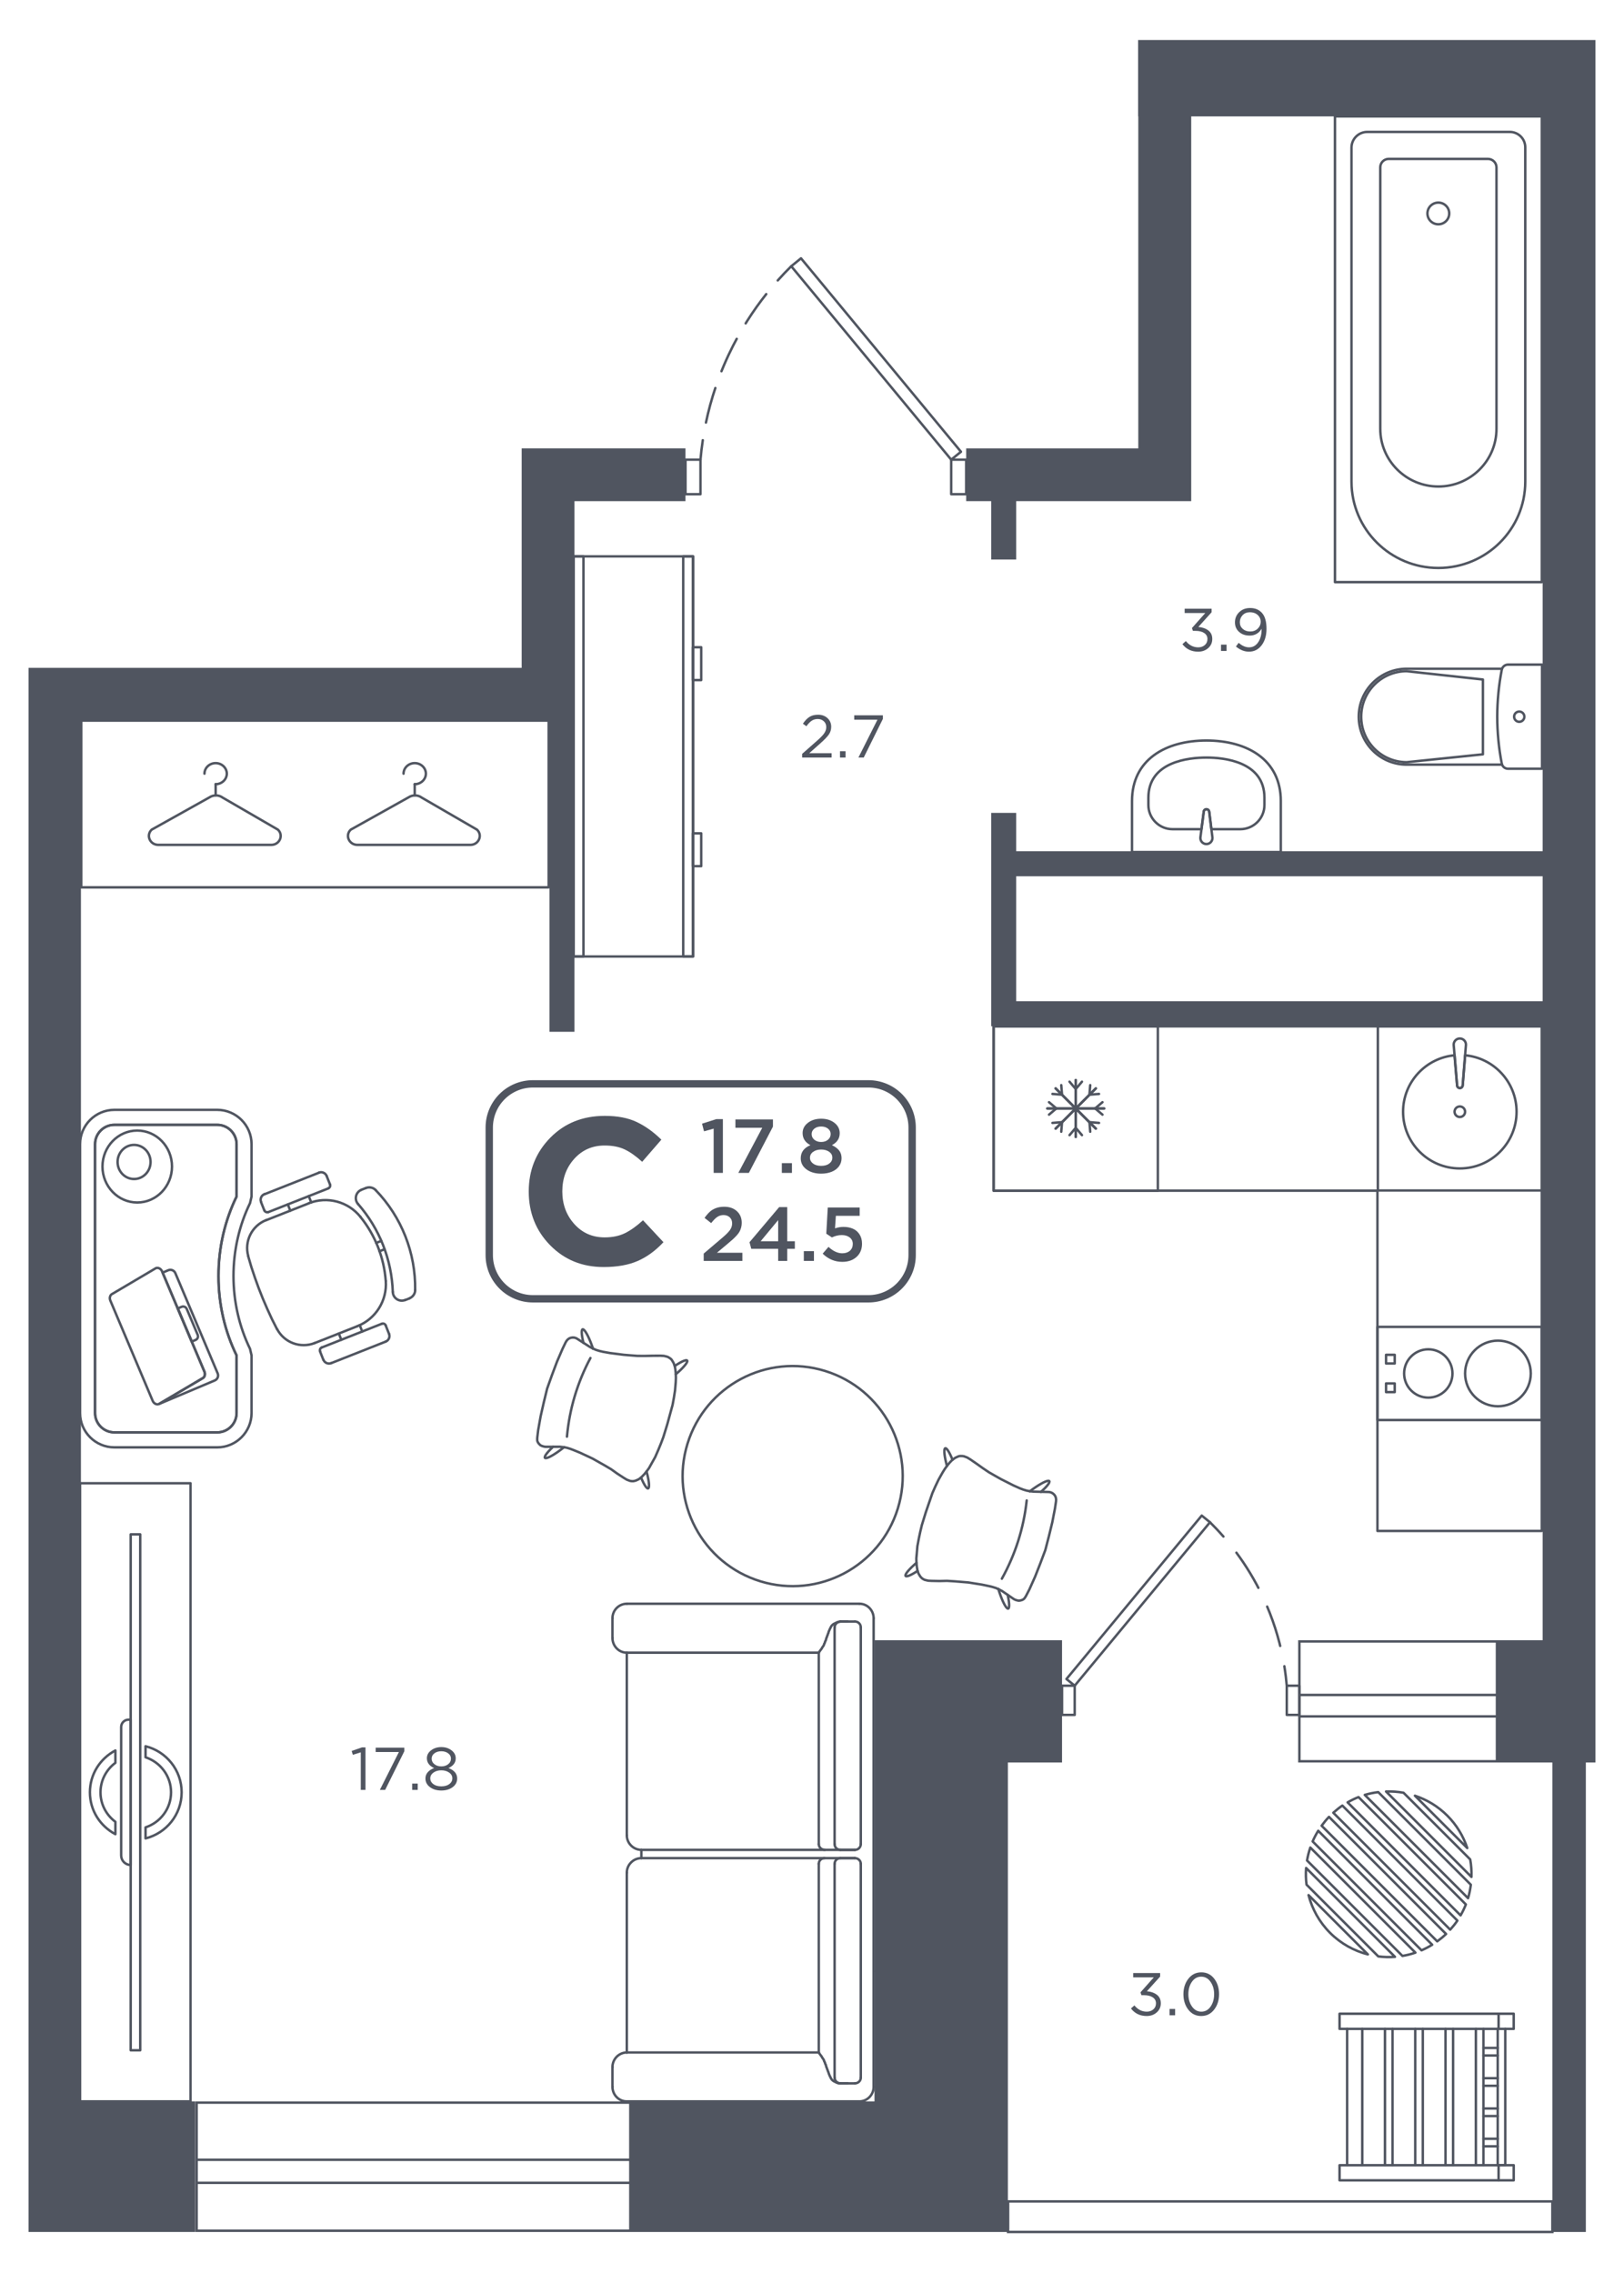 <?xml version="1.0" encoding="UTF-8"?> <!-- Generator: Adobe Illustrator 21.1.0, SVG Export Plug-In . SVG Version: 6.00 Build 0) --> <svg xmlns="http://www.w3.org/2000/svg" xmlns:xlink="http://www.w3.org/1999/xlink" id="Слой_1" x="0px" y="0px" viewBox="0 0 666.772 933.293" style="enable-background:new 0 0 666.772 933.293;" xml:space="preserve"> <g id="Двери"> <g> <rect x="390.538" y="188.723" style="fill:none;stroke:#505560;stroke-width:1.006;stroke-linecap:round;stroke-linejoin:round;stroke-miterlimit:10;" width="6.153" height="14.179"></rect> <rect x="281.448" y="188.723" style="fill:none;stroke:#505560;stroke-width:1.006;stroke-linecap:round;stroke-linejoin:round;stroke-miterlimit:10;" width="6.153" height="14.179"></rect> <g> <g> <path style="fill:none;stroke:#505560;stroke-width:1.006;stroke-linecap:round;stroke-linejoin:round;" d=" M324.87,109.305c-1.693,1.67-3.565,3.61-5.544,5.828"></path> <path style="fill:none;stroke:#505560;stroke-width:1.006;stroke-linecap:round;stroke-linejoin:round;stroke-dasharray:14.695,7.347;" d=" M314.598,120.751c-5.196,6.55-10.708,14.827-15.45,24.932 c-5.455,11.625-8.399,22.492-10.007,31.425"></path> <path style="fill:none;stroke:#505560;stroke-width:1.006;stroke-linecap:round;stroke-linejoin:round;" d=" M288.543,180.735c-0.442,2.939-0.739,5.618-0.942,7.988"></path> </g> </g> <polygon style="fill:none;stroke:#505560;stroke-width:1.006;stroke-linecap:round;stroke-linejoin:round;stroke-miterlimit:10;" points=" 324.87,109.305 390.538,188.723 394.543,185.472 328.875,106.054 "></polygon> </g> <g> <rect x="436.042" y="692.093" style="fill:none;stroke:#505560;stroke-width:1.006;stroke-linecap:round;stroke-linejoin:round;stroke-miterlimit:10;" width="5.204" height="11.98"></rect> <rect x="528.312" y="692.093" style="fill:none;stroke:#505560;stroke-width:1.006;stroke-linecap:round;stroke-linejoin:round;stroke-miterlimit:10;" width="5.204" height="11.98"></rect> <g> <g> <path style="fill:none;stroke:#505560;stroke-width:1.006;stroke-linecap:round;stroke-linejoin:round;" d=" M496.789,624.992c1.665,1.641,3.535,3.59,5.514,5.858"></path> <path style="fill:none;stroke:#505560;stroke-width:1.006;stroke-linecap:round;stroke-linejoin:round;stroke-dasharray:17.028,8.514;" d=" M507.64,637.481c3.732,5.033,7.547,11.099,10.905,18.247c4.143,8.821,6.574,17.125,8.012,24.193"></path> <path style="fill:none;stroke:#505560;stroke-width:1.006;stroke-linecap:round;stroke-linejoin:round;" d=" M527.322,684.109c0.482,2.97,0.79,5.654,0.99,7.983"></path> </g> </g> <polygon style="fill:none;stroke:#505560;stroke-width:1.006;stroke-linecap:round;stroke-linejoin:round;stroke-miterlimit:10;" points=" 496.789,624.992 441.246,692.093 437.858,689.346 493.401,622.246 "></polygon> </g> </g> <g id="Мебель"> <g> <path style="fill:none;stroke:#505560;stroke-width:1.006;stroke-linecap:round;stroke-linejoin:round;stroke-miterlimit:10;" d=" M464.772,328.843c0-16.865,13.678-24.811,30.543-24.811s30.543,7.946,30.543,24.811v20.984h-61.087 V328.843z"></path> <path style="fill:none;stroke:#505560;stroke-width:1.006;stroke-linecap:round;stroke-linejoin:round;stroke-miterlimit:10;" d=" M494.209,333.372c0-0.627,0.505-1.136,1.132-1.136c0.583,0,1.056,0.435,1.127,0.995l0.894,7.204h11.862 c5.472,0,9.914-4.439,9.914-9.914v-3.018c0-14.865-16.667-16.472-23.823-16.472 c-7.149,0-23.816,1.606-23.816,16.472v3.018c0,5.475,4.442,9.914,9.914,9.914h11.874L494.209,333.372z "></path> <path style="fill:none;stroke:#505560;stroke-width:1.006;stroke-linecap:round;stroke-linejoin:round;stroke-miterlimit:10;" d=" M492.858,343.741v-0.003l1.351-10.366c0-0.627,0.505-1.136,1.133-1.136 c0.583,0,1.056,0.435,1.127,0.995l1.306,10.523c0.013,0.099,0.019,0.205,0.019,0.307 c0,1.37-1.107,2.477-2.477,2.477s-2.477-1.107-2.477-2.477 C492.839,343.955,492.845,343.846,492.858,343.741z"></path> </g> <g> <rect x="548.099" y="47.788" style="fill:none;stroke:#505560;stroke-width:1.006;stroke-linecap:round;stroke-linejoin:round;stroke-miterlimit:10;" width="84.922" height="191.215"></rect> <path style="fill:none;stroke:#505560;stroke-width:1.006;stroke-linecap:round;stroke-linejoin:round;stroke-miterlimit:10;" d=" M561.379,54.16h58.495c3.514,0,6.356,2.822,6.356,6.31v137.283c0,19.567-15.975,35.431-35.674,35.431 l0,0c-19.7,0-35.666-15.864-35.666-35.431V60.606C554.89,57.045,557.794,54.16,561.379,54.16z"></path> <path style="fill:none;stroke:#505560;stroke-width:1.006;stroke-linecap:round;stroke-linejoin:round;stroke-miterlimit:10;" d=" M570.163,65.243h40.739c1.943,0,3.514,1.565,3.514,3.495V176.05c0,13.087-10.677,23.696-23.853,23.696 l0,0c-13.175,0-23.86-10.609-23.86-23.699V68.683C566.704,66.783,568.254,65.243,570.163,65.243z"></path> <ellipse style="fill:none;stroke:#505560;stroke-width:1.006;stroke-linecap:round;stroke-linejoin:round;stroke-miterlimit:10;" cx="590.541" cy="87.632" rx="4.479" ry="4.451"></ellipse> </g> <g> <path style="fill:none;stroke:#505560;stroke-width:1.006;stroke-linecap:round;stroke-linejoin:round;stroke-miterlimit:10;" d=" M619.165,315.618c-1.266,0-2.352-0.898-2.589-2.144c-2.459-12.828-2.456-25.649,0-38.464 c0.237-1.238,1.327-2.144,2.589-2.144h13.964v42.751H619.165z"></path> <path style="fill:none;stroke:#505560;stroke-width:1.006;stroke-linecap:round;stroke-linejoin:round;stroke-miterlimit:10;" d=" M616.692,274.565h-39.139c-10.868,0-19.685,8.809-19.685,19.685l0,0c0,10.868,8.816,19.685,19.685,19.685 h39.139"></path> <path style="fill:none;stroke:#505560;stroke-width:1.006;stroke-linecap:round;stroke-linejoin:round;stroke-miterlimit:10;" d=" M577.553,312.929l31.292-3.234v-30.708l-31.292-3.418c-10.317,0-18.68,8.363-18.68,18.68 C558.873,304.566,567.236,312.929,577.553,312.929z"></path> <circle style="fill:none;stroke:#505560;stroke-width:1.006;stroke-linecap:round;stroke-linejoin:round;stroke-miterlimit:10;" cx="623.76" cy="294.248" r="2.106"></circle> </g> <g> <polygon style="fill:none;stroke:#505560;stroke-width:1.006;stroke-linecap:round;stroke-linejoin:round;stroke-miterlimit:10;" points=" 225.267,295.872 177.287,295.872 129.307,295.872 81.327,295.872 33.347,295.872 33.347,364.314 81.327,364.314 129.307,364.314 177.287,364.314 225.267,364.314 "></polygon> <g> <g> <path style="fill:none;stroke:#505560;stroke-width:1.006;stroke-linecap:round;stroke-linejoin:round;stroke-miterlimit:10;" d=" M144.01,340.624l23.595-13.181c1.784-1.193,3.932-1.143,5.492,0l22.737,13.181 c2.447,2.308,0.714,6.254-2.746,6.254h-46.332C143.297,346.878,141.564,342.932,144.01,340.624z"></path> <line style="fill:none;stroke:#505560;stroke-width:1.006;stroke-linecap:round;stroke-linejoin:round;stroke-miterlimit:10;" x1="170.271" y1="326.567" x2="170.271" y2="321.96"></line> <path style="fill:none;stroke:#505560;stroke-width:1.006;stroke-linecap:round;stroke-linejoin:round;stroke-miterlimit:10;" d=" M170.271,321.96c2.516,0,4.586-1.953,4.586-4.326c0-2.373-2.07-4.326-4.586-4.326 c-2.516,0-4.586,1.953-4.586,4.326"></path> </g> <g> <path style="fill:none;stroke:#505560;stroke-width:1.006;stroke-linecap:round;stroke-linejoin:round;stroke-miterlimit:10;" d=" M62.276,340.624l23.595-13.181c1.784-1.193,3.932-1.143,5.492,0l22.737,13.181 c2.447,2.308,0.714,6.254-2.746,6.254H65.022C61.562,346.878,59.829,342.932,62.276,340.624z"></path> <line style="fill:none;stroke:#505560;stroke-width:1.006;stroke-linecap:round;stroke-linejoin:round;stroke-miterlimit:10;" x1="88.537" y1="326.567" x2="88.537" y2="321.96"></line> <path style="fill:none;stroke:#505560;stroke-width:1.006;stroke-linecap:round;stroke-linejoin:round;stroke-miterlimit:10;" d=" M88.537,321.96c2.516,0,4.586-1.953,4.586-4.326c0-2.373-2.07-4.326-4.586-4.326 s-4.586,1.953-4.586,4.326"></path> </g> </g> </g> <g> <polygon style="fill:none;stroke:#505560;stroke-width:1.006;stroke-linecap:round;stroke-linejoin:round;stroke-miterlimit:10;" points=" 235.508,392.705 235.508,356.756 235.508,320.806 235.508,284.855 235.508,228.429 284.597,228.429 284.597,284.855 284.597,320.806 284.597,356.756 284.597,392.705 "></polygon> <polygon style="fill:none;stroke:#505560;stroke-width:1.006;stroke-linecap:round;stroke-linejoin:round;stroke-miterlimit:10;" points=" 280.509,392.705 280.509,356.755 280.509,320.806 280.509,284.855 280.509,228.429 284.48,228.429 284.48,284.855 284.48,320.806 284.48,356.755 284.48,392.705 "></polygon> <polygon style="fill:none;stroke:#505560;stroke-width:1.006;stroke-linecap:round;stroke-linejoin:round;stroke-miterlimit:10;" points=" 235.508,392.705 235.508,356.621 235.508,320.709 235.508,284.796 235.508,228.429 239.554,228.429 239.554,284.796 239.554,320.709 239.554,356.621 239.554,392.705 "></polygon> <rect x="284.481" y="265.742" style="fill:none;stroke:#505560;stroke-width:1.006;stroke-linecap:round;stroke-linejoin:round;stroke-miterlimit:10;" width="3.419" height="13.473"></rect> <rect x="284.481" y="342.142" style="fill:none;stroke:#505560;stroke-width:1.006;stroke-linecap:round;stroke-linejoin:round;stroke-miterlimit:10;" width="3.419" height="13.473"></rect> </g> <g> <g> <path style="fill:none;stroke:#505560;stroke-width:1.006;stroke-linecap:round;stroke-linejoin:round;stroke-miterlimit:10;" d=" M83.069,565.924c0.952-0.402,1.338-1.642,0.862-2.769L66.763,522.499l2.308-0.975 c1.136-0.48,2.445,0.052,2.925,1.188l17.368,41.131c0.48,1.136-0.052,2.445-1.188,2.925 l-22.721,9.594c-0.027,0.011-0.055,0.007-0.082,0.017L83.069,565.924z"></path> <path style="fill:none;stroke:#505560;stroke-width:1.006;stroke-linecap:round;stroke-linejoin:round;stroke-miterlimit:10;" d=" M81.161,548.024l-4.488-10.628c-0.347-0.822-1.294-1.207-2.116-0.86l-1.584,0.669l5.745,13.604 l1.584-0.669C81.123,549.793,81.508,548.845,81.161,548.024z"></path> <path style="fill:none;stroke:#505560;stroke-width:1.006;stroke-linecap:round;stroke-linejoin:round;stroke-miterlimit:10;" d=" M83.931,563.155l-17.381-41.161c-0.476-1.128-1.634-1.716-2.586-1.314l-17.803,10.517 c-0.952,0.402-1.338,1.642-0.861,2.769l17.381,41.161c0.476,1.128,1.634,1.716,2.586,1.314 l17.803-10.517C84.021,565.522,84.407,564.282,83.931,563.155z"></path> </g> <g> <line style="fill:none;stroke:#505560;stroke-width:1.006;stroke-linecap:round;stroke-linejoin:round;stroke-miterlimit:10;" x1="109.272" y1="500.968" x2="126.79" y2="494.047"></line> <line style="fill:none;stroke:#505560;stroke-width:1.006;stroke-linecap:round;stroke-linejoin:round;stroke-miterlimit:10;" x1="110.134" y1="497.658" x2="134.798" y2="487.915"></line> <line style="fill:none;stroke:#505560;stroke-width:1.006;stroke-linecap:round;stroke-linejoin:round;stroke-miterlimit:10;" x1="130.926" y1="481.488" x2="108.568" y2="490.321"></line> <line style="fill:none;stroke:#505560;stroke-width:1.006;stroke-linecap:round;stroke-linejoin:round;stroke-miterlimit:10;" x1="146.719" y1="544.491" x2="129.201" y2="551.412"></line> <line style="fill:none;stroke:#505560;stroke-width:1.006;stroke-linecap:round;stroke-linejoin:round;stroke-miterlimit:10;" x1="132.093" y1="553.238" x2="156.756" y2="543.495"></line> <line style="fill:none;stroke:#505560;stroke-width:1.006;stroke-linecap:round;stroke-linejoin:round;stroke-miterlimit:10;" x1="158.322" y1="550.833" x2="135.964" y2="559.665"></line> <path style="fill:none;stroke:#505560;stroke-width:1.006;stroke-linecap:round;stroke-linejoin:round;stroke-miterlimit:10;" d=" M158.387,525.919c0.596,8.071-4.125,15.592-11.652,18.566"></path> <path style="fill:none;stroke:#505560;stroke-width:1.006;stroke-linecap:round;stroke-linejoin:round;stroke-miterlimit:10;" d=" M166.321,533.741c-1.119,0.442-2.382,0.312-3.388-0.347c-1.006-0.66-1.628-1.767-1.669-2.969"></path> <path style="fill:none;stroke:#505560;stroke-width:1.006;stroke-linecap:round;stroke-linejoin:round;stroke-miterlimit:10;" d=" M126.793,494.008c7.527-2.974,16.114-0.709,21.195,5.59"></path> <path style="fill:none;stroke:#505560;stroke-width:1.006;stroke-linecap:round;stroke-linejoin:round;stroke-miterlimit:10;" d=" M147.009,494.343c-0.777-0.888-1.084-2.094-0.825-3.246c0.258-1.152,1.051-2.111,2.133-2.582"></path> <path style="fill:none;stroke:#505560;stroke-width:1.006;stroke-linecap:round;stroke-linejoin:round;stroke-miterlimit:10;" d=" M147.009,494.331c8.774,10.03,13.813,22.783,14.263,36.101"></path> <path style="fill:none;stroke:#505560;stroke-width:1.006;stroke-linecap:round;stroke-linejoin:round;stroke-miterlimit:10;" d=" M147.986,499.608c6.057,7.508,9.682,16.684,10.392,26.305"></path> <path style="fill:none;stroke:#505560;stroke-width:1.006;stroke-linecap:round;stroke-linejoin:round;stroke-miterlimit:10;" d=" M170.472,529.642c-0.023,1.498-0.947,2.833-2.34,3.383"></path> <path style="fill:none;stroke:#505560;stroke-width:1.006;stroke-linecap:round;stroke-linejoin:round;stroke-miterlimit:10;" d=" M154.236,488.619c10.622,10.998,16.453,25.757,16.216,41.046"></path> <path style="fill:none;stroke:#505560;stroke-width:1.006;stroke-linecap:round;stroke-linejoin:round;stroke-miterlimit:10;" d=" M150.245,487.751c1.393-0.55,2.98-0.206,4.021,0.871"></path> <line style="fill:none;stroke:#505560;stroke-width:1.006;stroke-linecap:round;stroke-linejoin:round;stroke-miterlimit:10;" x1="148.417" y1="488.473" x2="150.229" y2="487.757"></line> <line style="fill:none;stroke:#505560;stroke-width:1.006;stroke-linecap:round;stroke-linejoin:round;stroke-miterlimit:10;" x1="156.526" y1="509.479" x2="154.452" y2="510.299"></line> <line style="fill:none;stroke:#505560;stroke-width:1.006;stroke-linecap:round;stroke-linejoin:round;stroke-miterlimit:10;" x1="157.879" y1="512.904" x2="155.805" y2="513.723"></line> <line style="fill:none;stroke:#505560;stroke-width:1.006;stroke-linecap:round;stroke-linejoin:round;stroke-miterlimit:10;" x1="168.128" y1="533.065" x2="166.317" y2="533.78"></line> <path style="fill:none;stroke:#505560;stroke-width:1.006;stroke-linecap:round;stroke-linejoin:round;stroke-miterlimit:10;" d=" M130.93,481.449c1.264-0.499,2.693,0.121,3.193,1.384"></path> <line style="fill:none;stroke:#505560;stroke-width:1.006;stroke-linecap:round;stroke-linejoin:round;stroke-miterlimit:10;" x1="135.495" y1="486.307" x2="134.129" y2="482.85"></line> <path style="fill:none;stroke:#505560;stroke-width:1.006;stroke-linecap:round;stroke-linejoin:round;stroke-miterlimit:10;" d=" M135.488,486.291c0.248,0.627-0.06,1.337-0.687,1.585"></path> <line style="fill:none;stroke:#505560;stroke-width:1.006;stroke-linecap:round;stroke-linejoin:round;stroke-miterlimit:10;" x1="127.791" y1="493.69" x2="126.763" y2="491.089"></line> <path style="fill:none;stroke:#505560;stroke-width:1.006;stroke-linecap:round;stroke-linejoin:round;stroke-miterlimit:10;" d=" M159.723,547.633c0.499,1.264-0.12,2.693-1.384,3.192"></path> <line style="fill:none;stroke:#505560;stroke-width:1.006;stroke-linecap:round;stroke-linejoin:round;stroke-miterlimit:10;" x1="158.364" y1="544.193" x2="159.729" y2="547.65"></line> <path style="fill:none;stroke:#505560;stroke-width:1.006;stroke-linecap:round;stroke-linejoin:round;stroke-miterlimit:10;" d=" M156.772,543.489c0.627-0.248,1.337,0.06,1.585,0.687"></path> <line style="fill:none;stroke:#505560;stroke-width:1.006;stroke-linecap:round;stroke-linejoin:round;stroke-miterlimit:10;" x1="147.694" y1="544.068" x2="148.721" y2="546.669"></line> <path style="fill:none;stroke:#505560;stroke-width:1.006;stroke-linecap:round;stroke-linejoin:round;stroke-miterlimit:10;" d=" M129.218,551.405c-5.862,2.316-12.526-0.158-15.457-5.738"></path> <path style="fill:none;stroke:#505560;stroke-width:1.006;stroke-linecap:round;stroke-linejoin:round;stroke-miterlimit:10;" d=" M101.914,515.681c-1.674-6.076,1.5-12.437,7.362-14.752"></path> <line style="fill:none;stroke:#505560;stroke-width:1.006;stroke-linecap:round;stroke-linejoin:round;stroke-miterlimit:10;" x1="119.183" y1="497.052" x2="118.169" y2="494.484"></line> <path style="fill:none;stroke:#505560;stroke-width:1.006;stroke-linecap:round;stroke-linejoin:round;stroke-miterlimit:10;" d=" M107.187,493.474c-0.499-1.264,0.12-2.693,1.384-3.193"></path> <line style="fill:none;stroke:#505560;stroke-width:1.006;stroke-linecap:round;stroke-linejoin:round;stroke-miterlimit:10;" x1="107.161" y1="493.503" x2="108.527" y2="496.961"></line> <path style="fill:none;stroke:#505560;stroke-width:1.006;stroke-linecap:round;stroke-linejoin:round;stroke-miterlimit:10;" d=" M110.138,497.618c-0.627,0.248-1.337-0.06-1.585-0.687"></path> <line style="fill:none;stroke:#505560;stroke-width:1.006;stroke-linecap:round;stroke-linejoin:round;stroke-miterlimit:10;" x1="139.112" y1="547.496" x2="140.127" y2="550.065"></line> <path style="fill:none;stroke:#505560;stroke-width:1.006;stroke-linecap:round;stroke-linejoin:round;stroke-miterlimit:10;" d=" M135.98,559.658c-1.264,0.499-2.693-0.121-3.193-1.384"></path> <line style="fill:none;stroke:#505560;stroke-width:1.006;stroke-linecap:round;stroke-linejoin:round;stroke-miterlimit:10;" x1="132.761" y1="558.303" x2="131.395" y2="554.846"></line> <path style="fill:none;stroke:#505560;stroke-width:1.006;stroke-linecap:round;stroke-linejoin:round;stroke-miterlimit:10;" d=" M131.422,554.817c-0.248-0.627,0.06-1.337,0.687-1.585"></path> <polyline style="fill:none;stroke:#505560;stroke-width:1.006;stroke-linecap:round;stroke-linejoin:round;stroke-miterlimit:10;" points=" 113.729,545.685 111.643,541.561 109.722,537.371 107.899,533.143 106.208,528.862 104.648,524.53 103.188,520.158 101.892,515.722 "></polyline> </g> <path style="fill:none;stroke:#505560;stroke-width:1.006;stroke-linecap:round;stroke-linejoin:round;stroke-miterlimit:10;" d=" M97.128,580.134v-23.647c-4.726-9.682-7.423-20.791-7.423-32.611c0-11.82,2.696-22.929,7.423-32.611 v-21.498c0-4.391-3.56-7.95-7.95-7.95H46.974c-4.391,0-7.95,3.559-7.95,7.95v110.366 c0,4.391,3.559,7.95,7.95,7.95h42.204C93.569,588.084,97.128,584.525,97.128,580.134z"></path> <path style="fill:none;stroke:#505560;stroke-width:1.006;stroke-linecap:round;stroke-linejoin:round;stroke-miterlimit:10;" d=" M103.281,491.266l-0.625,2.699c-4.444,9.114-6.796,19.457-6.796,29.912s2.352,20.797,6.796,29.912 l0.625,2.699v23.646c0,7.778-6.327,14.105-14.105,14.105H46.974c-7.778,0-14.105-6.327-14.105-14.105 V469.768c0-7.778,6.327-14.105,14.105-14.105h42.202c7.778,0,14.105,6.327,14.105,14.105V491.266z"></path> <path style="fill:none;stroke:#505560;stroke-width:1.006;stroke-linecap:round;stroke-linejoin:round;stroke-miterlimit:10;" d=" M97.128,580.134v-23.647c-4.726-9.682-7.423-20.791-7.423-32.611c0-11.82,2.696-22.929,7.423-32.611 v-21.498c0-4.391-3.56-7.95-7.95-7.95H46.974c-4.391,0-7.95,3.559-7.95,7.95v110.366 c0,4.391,3.559,7.95,7.95,7.95h42.204C93.569,588.084,97.128,584.525,97.128,580.134z"></path> <ellipse style="fill:none;stroke:#505560;stroke-width:1.006;stroke-linecap:round;stroke-linejoin:round;stroke-miterlimit:10;" cx="56.344" cy="478.936" rx="14.272" ry="14.769"></ellipse> <ellipse style="fill:none;stroke:#505560;stroke-width:1.006;stroke-linecap:round;stroke-linejoin:round;stroke-miterlimit:10;" cx="55.043" cy="477.061" rx="6.773" ry="7.002"></ellipse> </g> <g> <rect x="53.661" y="629.959" style="fill:none;stroke:#505560;stroke-width:1.006;stroke-linecap:round;stroke-linejoin:round;stroke-miterlimit:10;" width="3.91" height="211.815"></rect> <rect x="32.869" y="608.973" style="fill:none;stroke:#505560;stroke-width:1.006;stroke-linecap:round;stroke-linejoin:round;stroke-miterlimit:10;" width="45.358" height="253.788"></rect> <path style="fill:none;stroke:#505560;stroke-width:1.006;stroke-linecap:round;stroke-linejoin:round;stroke-miterlimit:10;" d=" M59.755,721.477c6.063,2.005,10.468,7.654,10.468,14.389s-4.405,12.384-10.468,14.389v4.532 c8.498-2.133,14.816-9.761,14.816-18.921c0-9.159-6.318-16.788-14.816-18.921V721.477z"></path> <path style="fill:none;stroke:#505560;stroke-width:1.006;stroke-linecap:round;stroke-linejoin:round;stroke-miterlimit:10;" d=" M53.661,706.036v59.661h-0c-2.16,0-3.912-1.751-3.912-3.912v-52.736 c0-1.664,1.349-3.013,3.013-3.013H53.661z"></path> <path style="fill:none;stroke:#505560;stroke-width:1.006;stroke-linecap:round;stroke-linejoin:round;stroke-miterlimit:10;" d=" M47.377,747.975c-3.703-2.759-6.117-7.131-6.117-12.109s2.415-9.35,6.117-12.109v-5.077 c-6.197,3.272-10.465,9.688-10.465,17.186c0,7.498,4.268,13.914,10.465,17.186V747.975z"></path> </g> <g> <g> <rect x="565.543" y="544.775" style="fill:none;stroke:#505560;stroke-width:1.006;stroke-linecap:round;stroke-linejoin:round;stroke-miterlimit:10;" width="67.47" height="38.242"></rect> <ellipse style="fill:none;stroke:#505560;stroke-width:1.006;stroke-linecap:round;stroke-linejoin:round;stroke-miterlimit:10;" cx="615.014" cy="563.896" rx="13.484" ry="13.477"></ellipse> <ellipse style="fill:none;stroke:#505560;stroke-width:1.006;stroke-linecap:round;stroke-linejoin:round;stroke-miterlimit:10;" cx="586.419" cy="563.896" rx="9.926" ry="9.92"></ellipse> <rect x="569.077" y="567.991" style="fill:none;stroke:#505560;stroke-width:1.006;stroke-linecap:round;stroke-linejoin:round;stroke-miterlimit:10;" width="3.561" height="3.559"></rect> <rect x="569.077" y="556.242" style="fill:none;stroke:#505560;stroke-width:1.006;stroke-linecap:round;stroke-linejoin:round;stroke-miterlimit:10;" width="3.561" height="3.559"></rect> </g> <g> <g> <circle style="fill:none;stroke:#505560;stroke-width:1.006;stroke-linecap:round;stroke-linejoin:round;stroke-miterlimit:10;" cx="599.365" cy="456.439" r="2.163"></circle> <path style="fill:none;stroke:#505560;stroke-width:1.006;stroke-linecap:round;stroke-linejoin:round;stroke-miterlimit:10;" d=" M598.239,445.562c0,0.637,0.514,1.154,1.151,1.154c0.592,0,1.073-0.442,1.145-1.011l1-12.441 c11.848,1.096,21.126,11.048,21.126,23.175c0,12.86-10.431,23.284-23.298,23.284 c-12.867,0-23.298-10.425-23.298-23.284c0-12.131,9.286-22.086,21.139-23.176L598.239,445.562z"></path> <path style="fill:none;stroke:#505560;stroke-width:1.006;stroke-linecap:round;stroke-linejoin:round;stroke-miterlimit:10;" d=" M596.866,429.207v0.003l1.373,16.351c0,0.637,0.514,1.154,1.151,1.154 c0.592,0,1.073-0.442,1.145-1.011l1.327-16.51c0.013-0.101,0.019-0.208,0.019-0.312 c0-1.392-1.125-2.516-2.518-2.516c-1.392,0-2.518,1.125-2.518,2.516 C596.847,428.99,596.853,429.1,596.866,429.207z"></path> </g> <rect x="565.707" y="421.38" style="fill:none;stroke:#505560;stroke-width:1.006;stroke-linecap:round;stroke-linejoin:round;stroke-miterlimit:10;" width="67.393" height="67.393"></rect> </g> <g> <g> <g> <g> <line style="fill:none;stroke:#505560;stroke-width:1.006;stroke-linecap:round;stroke-linejoin:round;stroke-miterlimit:10;" x1="441.671" y1="443.442" x2="441.671" y2="466.788"></line> <line style="fill:none;stroke:#505560;stroke-width:1.006;stroke-linecap:round;stroke-linejoin:round;stroke-miterlimit:10;" x1="430.005" y1="455.115" x2="453.337" y2="455.115"></line> <line style="fill:none;stroke:#505560;stroke-width:1.006;stroke-linecap:round;stroke-linejoin:round;stroke-miterlimit:10;" x1="433.422" y1="446.861" x2="449.92" y2="463.369"></line> <line style="fill:none;stroke:#505560;stroke-width:1.006;stroke-linecap:round;stroke-linejoin:round;stroke-miterlimit:10;" x1="433.422" y1="463.369" x2="449.92" y2="446.861"></line> </g> <g> <line style="fill:none;stroke:#505560;stroke-width:1.006;stroke-linecap:round;stroke-linejoin:round;stroke-miterlimit:10;" x1="430.005" y1="455.115" x2="453.337" y2="455.115"></line> <line style="fill:none;stroke:#505560;stroke-width:1.006;stroke-linecap:round;stroke-linejoin:round;stroke-miterlimit:10;" x1="441.671" y1="466.788" x2="441.671" y2="443.442"></line> <line style="fill:none;stroke:#505560;stroke-width:1.006;stroke-linecap:round;stroke-linejoin:round;stroke-miterlimit:10;" x1="433.422" y1="463.369" x2="449.92" y2="446.861"></line> <line style="fill:none;stroke:#505560;stroke-width:1.006;stroke-linecap:round;stroke-linejoin:round;stroke-miterlimit:10;" x1="449.92" y1="463.369" x2="433.422" y2="446.861"></line> </g> <g> <g> <line style="fill:none;stroke:#505560;stroke-width:1.006;stroke-linecap:round;stroke-linejoin:round;stroke-miterlimit:10;" x1="439.117" y1="466.053" x2="441.671" y2="463.046"></line> <line style="fill:none;stroke:#505560;stroke-width:1.006;stroke-linecap:round;stroke-linejoin:round;stroke-miterlimit:10;" x1="444.225" y1="466.053" x2="441.671" y2="463.046"></line> </g> <g> <line style="fill:none;stroke:#505560;stroke-width:1.006;stroke-linecap:round;stroke-linejoin:round;stroke-miterlimit:10;" x1="439.117" y1="444.108" x2="441.671" y2="447.115"></line> <line style="fill:none;stroke:#505560;stroke-width:1.006;stroke-linecap:round;stroke-linejoin:round;stroke-miterlimit:10;" x1="444.225" y1="444.108" x2="441.671" y2="447.115"></line> </g> </g> <g> <g> <line style="fill:none;stroke:#505560;stroke-width:1.006;stroke-linecap:round;stroke-linejoin:round;stroke-miterlimit:10;" x1="447.619" y1="464.646" x2="447.301" y2="460.713"></line> <line style="fill:none;stroke:#505560;stroke-width:1.006;stroke-linecap:round;stroke-linejoin:round;stroke-miterlimit:10;" x1="451.231" y1="461.032" x2="447.301" y2="460.713"></line> </g> <g> <line style="fill:none;stroke:#505560;stroke-width:1.006;stroke-linecap:round;stroke-linejoin:round;stroke-miterlimit:10;" x1="432.111" y1="449.129" x2="436.042" y2="449.448"></line> <line style="fill:none;stroke:#505560;stroke-width:1.006;stroke-linecap:round;stroke-linejoin:round;stroke-miterlimit:10;" x1="435.723" y1="445.515" x2="436.042" y2="449.448"></line> </g> </g> <g> <g> <line style="fill:none;stroke:#505560;stroke-width:1.006;stroke-linecap:round;stroke-linejoin:round;stroke-miterlimit:10;" x1="452.637" y1="457.636" x2="449.632" y2="455.08"></line> <line style="fill:none;stroke:#505560;stroke-width:1.006;stroke-linecap:round;stroke-linejoin:round;stroke-miterlimit:10;" x1="452.637" y1="452.525" x2="449.632" y2="455.08"></line> </g> <g> <line style="fill:none;stroke:#505560;stroke-width:1.006;stroke-linecap:round;stroke-linejoin:round;stroke-miterlimit:10;" x1="430.705" y1="457.636" x2="433.71" y2="455.08"></line> <line style="fill:none;stroke:#505560;stroke-width:1.006;stroke-linecap:round;stroke-linejoin:round;stroke-miterlimit:10;" x1="430.705" y1="452.525" x2="433.71" y2="455.08"></line> </g> </g> <g> <g> <line style="fill:none;stroke:#505560;stroke-width:1.006;stroke-linecap:round;stroke-linejoin:round;stroke-miterlimit:10;" x1="451.231" y1="449.129" x2="447.301" y2="449.448"></line> <line style="fill:none;stroke:#505560;stroke-width:1.006;stroke-linecap:round;stroke-linejoin:round;stroke-miterlimit:10;" x1="447.619" y1="445.515" x2="447.301" y2="449.448"></line> </g> <g> <line style="fill:none;stroke:#505560;stroke-width:1.006;stroke-linecap:round;stroke-linejoin:round;stroke-miterlimit:10;" x1="435.723" y1="464.646" x2="436.042" y2="460.713"></line> <line style="fill:none;stroke:#505560;stroke-width:1.006;stroke-linecap:round;stroke-linejoin:round;stroke-miterlimit:10;" x1="432.111" y1="461.032" x2="436.042" y2="460.713"></line> </g> </g> </g> </g> <rect x="407.955" y="421.38" style="fill:none;stroke:#505560;stroke-width:1.006;stroke-linecap:round;stroke-linejoin:round;stroke-miterlimit:10;" width="67.432" height="67.47"></rect> </g> <polygon style="fill:none;stroke:#505560;stroke-width:1.006;stroke-linecap:round;stroke-linejoin:round;stroke-miterlimit:10;" points=" 407.955,488.85 565.543,488.85 565.543,628.553 633.013,628.553 633.013,488.85 633.013,421.38 565.543,421.38 407.955,421.38 "></polygon> </g> <g> <g> <polyline style="fill:none;stroke:#505560;stroke-width:1.006;stroke-linecap:round;stroke-linejoin:round;stroke-miterlimit:10;" points=" 380.111,620.885 378.5,626.115 377.838,628.866 377.234,631.728 376.662,634.784 376.377,638.113 376.22,639.82 376.259,641.494 376.408,643.109 376.668,644.667 377.089,645.997 377.758,647.125 378.16,647.618 378.589,648.027 379.127,648.377 379.692,648.643 381.068,648.973 382.522,649.051 385.735,649.115 388.805,649.042 391.797,649.223 394.679,649.462 397.561,649.701 403.195,650.601 406.057,651.203 407.433,651.533 408.867,651.974 410.165,652.558 411.437,653.226 413.878,654.899 416.318,656.572 416.967,656.864 417.642,657.071 418.343,657.194 419.122,657.064 419.842,656.824 420.42,656.447 420.881,655.85 421.258,655.227 422.621,652.599 424.984,647.323 427.12,641.884 429.172,636.42 430.659,630.69 432.036,625.019 433.133,619.354 433.569,616.44 433.608,615.714 433.536,615.045 433.296,614.325 432.92,613.748 432.349,613.203 431.725,612.827 430.966,612.594 430.239,612.555 427.305,612.485 424.372,612.414 422.944,612.252 421.542,612.006 420.107,611.566 418.783,611.067 416.103,609.874 410.988,607.287 408.47,605.866 406.036,604.472 403.512,602.773 401.013,600.99 398.346,599.154 397.099,598.402 395.776,597.903 395.159,597.806 394.516,597.793 393.958,597.806 393.348,597.988 392.16,598.547 390.979,599.384 389.888,600.526 388.856,601.779 387.882,603.142 386.967,604.615 385.331,607.529 384.026,610.268 382.805,613.033 381.89,615.706 380.111,620.885 "></polyline> <path style="fill:none;stroke:#505560;stroke-width:1.006;stroke-linecap:round;stroke-linejoin:round;stroke-miterlimit:10;" d=" M411.344,648.159c5.518-9.913,8.984-20.835,10.191-32.114"></path> <path style="fill:none;stroke:#505560;stroke-width:1.006;stroke-linecap:round;stroke-linejoin:round;stroke-miterlimit:10;" d=" M427.373,612.526c2.927-2.6,4.228-4.503,3.116-4.556c-1.112-0.053-4.332,1.758-7.71,4.337"></path> <path style="fill:none;stroke:#505560;stroke-width:1.006;stroke-linecap:round;stroke-linejoin:round;stroke-miterlimit:10;" d=" M409.877,652.327c1.231,4.065,2.783,7.415,3.716,8.022c0.933,0.607,0.991-1.697,0.139-5.516"></path> <path style="fill:none;stroke:#505560;stroke-width:1.006;stroke-linecap:round;stroke-linejoin:round;stroke-miterlimit:10;" d=" M391.08,599.353c-1.33-3.346-2.589-5.229-3.111-4.651c-0.522,0.578-0.186,3.482,0.83,7.175"></path> <path style="fill:none;stroke:#505560;stroke-width:1.006;stroke-linecap:round;stroke-linejoin:round;stroke-miterlimit:10;" d=" M376.288,641.64c-2.811,2.391-4.625,4.49-4.527,5.239c0.098,0.749,2.086-0.014,4.963-1.905"></path> </g> <g> <polyline style="fill:none;stroke:#505560;stroke-width:1.006;stroke-linecap:round;stroke-linejoin:round;stroke-miterlimit:10;" points=" 273.956,584.814 272.345,590.045 271.346,592.692 270.235,595.398 268.989,598.247 267.353,601.161 266.522,602.66 265.548,604.024 264.516,605.276 263.425,606.419 262.328,607.282 261.14,607.84 260.53,608.022 259.946,608.12 259.303,608.107 258.687,608.01 257.363,607.511 256.117,606.759 253.423,605.008 250.925,603.224 248.348,601.694 245.83,600.274 243.312,598.853 238.145,596.435 235.439,595.327 234.115,594.827 232.68,594.387 231.278,594.141 229.851,593.979 226.891,593.993 223.931,594.007 223.23,593.884 222.555,593.677 221.906,593.385 221.335,592.84 220.874,592.237 220.608,591.601 220.563,590.848 220.602,590.121 220.953,587.182 221.966,581.491 223.258,575.794 224.635,570.122 226.628,564.548 228.68,559.084 230.959,553.782 232.238,551.127 232.614,550.504 233.049,549.992 233.653,549.531 234.289,549.264 235.068,549.134 235.795,549.173 236.554,549.406 237.177,549.782 239.644,551.371 242.11,552.96 243.382,553.628 244.68,554.212 246.114,554.652 247.49,554.983 250.379,555.501 256.064,556.232 258.946,556.471 261.744,556.684 264.788,556.696 267.858,556.624 271.097,556.603 272.551,556.68 273.927,557.011 274.491,557.276 275.03,557.627 275.484,557.951 275.887,558.444 276.555,559.573 277.061,560.929 277.321,562.486 277.47,564.101 277.509,565.775 277.437,567.508 277.151,570.837 276.69,573.835 276.144,576.806 275.397,579.532 273.956,584.814 "></polyline> <path style="fill:none;stroke:#505560;stroke-width:1.006;stroke-linecap:round;stroke-linejoin:round;stroke-miterlimit:10;" d=" M232.778,589.84c1.012-11.298,4.289-22.277,9.635-32.284"></path> <path style="fill:none;stroke:#505560;stroke-width:1.006;stroke-linecap:round;stroke-linejoin:round;stroke-miterlimit:10;" d=" M239.565,551.368c-0.958-3.794-0.965-6.098-0.015-5.517c0.95,0.581,2.595,3.887,3.938,7.915"></path> <path style="fill:none;stroke:#505560;stroke-width:1.006;stroke-linecap:round;stroke-linejoin:round;stroke-miterlimit:10;" d=" M231.646,594.112c-3.305,2.671-6.473,4.571-7.587,4.549c-1.113-0.022,0.135-1.96,2.988-4.64"></path> <path style="fill:none;stroke:#505560;stroke-width:1.006;stroke-linecap:round;stroke-linejoin:round;stroke-miterlimit:10;" d=" M276.995,560.846c2.982-2.021,5.083-2.871,5.19-2.101c0.107,0.771-1.805,2.984-4.723,5.469"></path> <path style="fill:none;stroke:#505560;stroke-width:1.006;stroke-linecap:round;stroke-linejoin:round;stroke-miterlimit:10;" d=" M265.443,604.128c0.98,3.556,1.3,6.31,0.797,6.875s-1.718-1.183-3.033-4.362"></path> </g> <path style="fill:none;stroke:#505560;stroke-width:1.006;stroke-linecap:round;stroke-linejoin:round;stroke-miterlimit:10;" d=" M368.623,619.329l0-0c7.345-23.855-6.049-49.146-29.908-56.477l-0.002-0.001 c-23.841-7.325-49.107,6.055-56.446,29.892l-0,0c-7.345,23.855,6.049,49.146,29.908,56.477 l0.002,0.001C336.018,656.546,361.284,643.166,368.623,619.329z"></path> </g> <g> <line style="fill:none;stroke:#505560;stroke-width:1.006;stroke-linecap:round;stroke-linejoin:round;stroke-miterlimit:10;" x1="352.81" y1="658.444" x2="257.345" y2="658.444"></line> <line style="fill:none;stroke:#505560;stroke-width:1.006;stroke-linecap:round;stroke-linejoin:round;stroke-miterlimit:10;" x1="358.694" y1="664.429" x2="358.694" y2="809.398"></line> <line style="fill:none;stroke:#505560;stroke-width:1.006;stroke-linecap:round;stroke-linejoin:round;stroke-miterlimit:10;" x1="350.984" y1="759.486" x2="263.331" y2="759.486"></line> <path style="fill:none;stroke:#505560;stroke-width:1.006;stroke-linecap:round;stroke-linejoin:round;stroke-miterlimit:10;" d=" M263.331,762.885"></path> <path style="fill:none;stroke:#505560;stroke-width:1.006;stroke-linecap:round;stroke-linejoin:round;stroke-miterlimit:10;" d=" M350.984,762.885"></path> <path style="fill:none;stroke:#505560;stroke-width:1.006;stroke-linecap:round;stroke-linejoin:round;stroke-miterlimit:10;" d=" M342.665,757.153c0,1.317,1.067,2.333,2.384,2.333"></path> <line style="fill:none;stroke:#505560;stroke-width:1.006;stroke-linecap:round;stroke-linejoin:round;stroke-miterlimit:10;" x1="345.1" y1="759.486" x2="351.035" y2="759.486"></line> <path style="fill:none;stroke:#505560;stroke-width:1.006;stroke-linecap:round;stroke-linejoin:round;stroke-miterlimit:10;" d=" M351.035,759.486c1.317,0,2.384-1.067,2.384-2.384"></path> <line style="fill:none;stroke:#505560;stroke-width:1.006;stroke-linecap:round;stroke-linejoin:round;stroke-miterlimit:10;" x1="353.419" y1="757.153" x2="353.419" y2="668.183"></line> <path style="fill:none;stroke:#505560;stroke-width:1.006;stroke-linecap:round;stroke-linejoin:round;stroke-miterlimit:10;" d=" M353.419,668.132c0-1.317-1.067-2.384-2.384-2.384"></path> <line style="fill:none;stroke:#505560;stroke-width:1.006;stroke-linecap:round;stroke-linejoin:round;stroke-miterlimit:10;" x1="350.984" y1="665.748" x2="345.1" y2="665.748"></line> <path style="fill:none;stroke:#505560;stroke-width:1.006;stroke-linecap:round;stroke-linejoin:round;stroke-miterlimit:10;" d=" M345.151,665.748c-1.317,0-2.486,1.118-2.486,2.435"></path> <line style="fill:none;stroke:#505560;stroke-width:1.006;stroke-linecap:round;stroke-linejoin:round;stroke-miterlimit:10;" x1="342.665" y1="668.183" x2="342.665" y2="757.153"></line> <line style="fill:none;stroke:#505560;stroke-width:1.006;stroke-linecap:round;stroke-linejoin:round;stroke-miterlimit:10;" x1="336.172" y1="678.531" x2="257.345" y2="678.531"></line> <path style="fill:none;stroke:#505560;stroke-width:1.006;stroke-linecap:round;stroke-linejoin:round;stroke-miterlimit:10;" d=" M358.694,664.429c0-3.278-2.556-5.985-5.833-5.985"></path> <line style="fill:none;stroke:#505560;stroke-width:1.006;stroke-linecap:round;stroke-linejoin:round;stroke-miterlimit:10;" x1="251.461" y1="664.429" x2="251.461" y2="672.545"></line> <path style="fill:none;stroke:#505560;stroke-width:1.006;stroke-linecap:round;stroke-linejoin:round;stroke-miterlimit:10;" d=" M257.396,658.444c-3.278,0-5.935,2.657-5.935,5.935"></path> <path style="fill:none;stroke:#505560;stroke-width:1.006;stroke-linecap:round;stroke-linejoin:round;stroke-miterlimit:10;" d=" M251.461,672.494c0,3.278,2.606,6.036,5.884,6.036"></path> <line style="fill:none;stroke:#505560;stroke-width:1.006;stroke-linecap:round;stroke-linejoin:round;stroke-miterlimit:10;" x1="257.345" y1="678.531" x2="257.345" y2="753.501"></line> <path style="fill:none;stroke:#505560;stroke-width:1.006;stroke-linecap:round;stroke-linejoin:round;stroke-miterlimit:10;" d=" M257.345,753.501c0,3.278,2.708,5.985,5.986,5.985"></path> <line style="fill:none;stroke:#505560;stroke-width:1.006;stroke-linecap:round;stroke-linejoin:round;stroke-miterlimit:10;" x1="263.331" y1="759.486" x2="263.331" y2="762.885"></line> <line style="fill:none;stroke:#505560;stroke-width:1.006;stroke-linecap:round;stroke-linejoin:round;stroke-miterlimit:10;" x1="336.172" y1="678.531" x2="336.172" y2="757.153"></line> <path style="fill:none;stroke:#505560;stroke-width:1.006;stroke-linecap:round;stroke-linejoin:round;stroke-miterlimit:10;" d=" M336.172,757.153c0,1.317,1.169,2.333,2.486,2.333"></path> <line style="fill:none;stroke:#505560;stroke-width:1.006;stroke-linecap:round;stroke-linejoin:round;stroke-miterlimit:10;" x1="345.1" y1="665.748" x2="348.042" y2="665.748"></line> <polyline style="fill:none;stroke:#505560;stroke-width:1.006;stroke-linecap:round;stroke-linejoin:round;stroke-miterlimit:10;" points=" 336.172,678.531 336.477,678.023 336.781,677.618 337.085,677.212 337.39,676.806 337.593,676.4 337.897,675.995 338.1,675.69 338.303,675.284 338.404,674.878 338.607,674.574 338.709,674.168 338.81,673.864 339.013,673.56 339.114,673.154 339.216,672.85 339.317,672.444 339.52,672.038 339.622,671.632 339.824,671.226 339.926,670.821 340.129,670.415 340.23,669.907 340.433,669.502 340.636,668.995 340.839,668.589 341.042,668.183 341.245,667.777 341.549,667.371 341.854,667.067 342.259,666.763 342.665,666.56 343.071,666.357 343.477,666.154 343.984,665.951 344.491,665.85 345.1,665.748 "></polyline> <line style="fill:none;stroke:#505560;stroke-width:1.006;stroke-linecap:round;stroke-linejoin:round;stroke-miterlimit:10;" x1="352.81" y1="862.76" x2="257.345" y2="862.76"></line> <line style="fill:none;stroke:#505560;stroke-width:1.006;stroke-linecap:round;stroke-linejoin:round;stroke-miterlimit:10;" x1="358.694" y1="856.775" x2="358.694" y2="809.398"></line> <line style="fill:none;stroke:#505560;stroke-width:1.006;stroke-linecap:round;stroke-linejoin:round;stroke-miterlimit:10;" x1="350.984" y1="762.885" x2="263.331" y2="762.885"></line> <path style="fill:none;stroke:#505560;stroke-width:1.006;stroke-linecap:round;stroke-linejoin:round;stroke-miterlimit:10;" d=" M345.049,762.885c-1.317,0-2.384,1.017-2.384,2.333"></path> <line style="fill:none;stroke:#505560;stroke-width:1.006;stroke-linecap:round;stroke-linejoin:round;stroke-miterlimit:10;" x1="345.1" y1="762.885" x2="350.984" y2="762.885"></line> <path style="fill:none;stroke:#505560;stroke-width:1.006;stroke-linecap:round;stroke-linejoin:round;stroke-miterlimit:10;" d=" M353.419,765.218c0-1.317-1.118-2.333-2.435-2.333"></path> <line style="fill:none;stroke:#505560;stroke-width:1.006;stroke-linecap:round;stroke-linejoin:round;stroke-miterlimit:10;" x1="353.419" y1="765.218" x2="353.419" y2="853.021"></line> <path style="fill:none;stroke:#505560;stroke-width:1.006;stroke-linecap:round;stroke-linejoin:round;stroke-miterlimit:10;" d=" M350.984,855.354c1.317,0,2.435-1.016,2.435-2.333"></path> <line style="fill:none;stroke:#505560;stroke-width:1.006;stroke-linecap:round;stroke-linejoin:round;stroke-miterlimit:10;" x1="350.984" y1="855.354" x2="345.1" y2="855.354"></line> <path style="fill:none;stroke:#505560;stroke-width:1.006;stroke-linecap:round;stroke-linejoin:round;stroke-miterlimit:10;" d=" M342.665,853.021c0,1.317,1.169,2.333,2.486,2.333"></path> <line style="fill:none;stroke:#505560;stroke-width:1.006;stroke-linecap:round;stroke-linejoin:round;stroke-miterlimit:10;" x1="342.665" y1="853.021" x2="342.665" y2="765.218"></line> <line style="fill:none;stroke:#505560;stroke-width:1.006;stroke-linecap:round;stroke-linejoin:round;stroke-miterlimit:10;" x1="336.172" y1="842.674" x2="257.345" y2="842.674"></line> <path style="fill:none;stroke:#505560;stroke-width:1.006;stroke-linecap:round;stroke-linejoin:round;stroke-miterlimit:10;" d=" M352.81,862.76c3.278,0,5.884-2.708,5.884-5.985"></path> <line style="fill:none;stroke:#505560;stroke-width:1.006;stroke-linecap:round;stroke-linejoin:round;stroke-miterlimit:10;" x1="251.461" y1="856.775" x2="251.461" y2="848.659"></line> <path style="fill:none;stroke:#505560;stroke-width:1.006;stroke-linecap:round;stroke-linejoin:round;stroke-miterlimit:10;" d=" M251.461,856.775c0,3.278,2.606,5.985,5.884,5.985"></path> <path style="fill:none;stroke:#505560;stroke-width:1.006;stroke-linecap:round;stroke-linejoin:round;stroke-miterlimit:10;" d=" M257.396,842.674c-3.278,0-5.935,2.707-5.935,5.985"></path> <line style="fill:none;stroke:#505560;stroke-width:1.006;stroke-linecap:round;stroke-linejoin:round;stroke-miterlimit:10;" x1="257.345" y1="842.674" x2="257.345" y2="768.87"></line> <path style="fill:none;stroke:#505560;stroke-width:1.006;stroke-linecap:round;stroke-linejoin:round;stroke-miterlimit:10;" d=" M263.331,762.885c-3.278,0-5.986,2.708-5.986,5.985"></path> <line style="fill:none;stroke:#505560;stroke-width:1.006;stroke-linecap:round;stroke-linejoin:round;stroke-miterlimit:10;" x1="336.172" y1="842.674" x2="336.172" y2="765.218"></line> <path style="fill:none;stroke:#505560;stroke-width:1.006;stroke-linecap:round;stroke-linejoin:round;stroke-miterlimit:10;" d=" M338.557,762.885c-1.317,0-2.384,1.017-2.384,2.333"></path> <line style="fill:none;stroke:#505560;stroke-width:1.006;stroke-linecap:round;stroke-linejoin:round;stroke-miterlimit:10;" x1="345.1" y1="855.354" x2="348.042" y2="855.354"></line> <polyline style="fill:none;stroke:#505560;stroke-width:1.006;stroke-linecap:round;stroke-linejoin:round;stroke-miterlimit:10;" points=" 336.172,842.674 336.477,843.181 336.781,843.586 337.085,843.992 337.39,844.398 337.593,844.804 337.897,845.21 338.1,845.514 338.303,845.92 338.404,846.326 338.607,846.63 338.709,846.934 338.81,847.34 339.013,847.644 339.114,848.05 339.216,848.355 339.317,848.76 339.52,849.166 339.622,849.572 339.824,849.978 339.926,850.383 340.129,850.789 340.23,851.195 340.433,851.702 340.636,852.21 340.839,852.615 341.042,853.021 341.245,853.427 341.549,853.833 341.854,854.137 342.259,854.441 342.665,854.644 343.071,854.847 343.477,855.05 343.984,855.253 344.491,855.354 345.1,855.354 "></polyline> </g> <g> <g> <polyline style="fill:none;stroke:#505560;stroke-width:1.006;stroke-linecap:round;stroke-linejoin:round;stroke-miterlimit:10;" points=" 549.988,895.171 549.988,888.956 621.494,888.957 621.494,895.172 549.988,895.171 "></polyline> <line style="fill:none;stroke:#505560;stroke-width:1.006;stroke-linecap:round;stroke-linejoin:round;stroke-miterlimit:10;" x1="615.279" y1="895.172" x2="615.279" y2="888.957"></line> <polyline style="fill:none;stroke:#505560;stroke-width:1.006;stroke-linecap:round;stroke-linejoin:round;stroke-miterlimit:10;" points=" 621.493,832.988 621.493,826.773 549.987,826.772 549.987,832.987 621.493,832.988 "></polyline> <line style="fill:none;stroke:#505560;stroke-width:1.006;stroke-linecap:round;stroke-linejoin:round;stroke-miterlimit:10;" x1="615.278" y1="832.988" x2="615.278" y2="826.773"></line> <polyline style="fill:none;stroke:#505560;stroke-width:1.006;stroke-linecap:round;stroke-linejoin:round;stroke-miterlimit:10;" points=" 614.921,832.988 614.922,888.957 618.029,888.957 618.028,832.988 "></polyline> <line style="fill:none;stroke:#505560;stroke-width:1.006;stroke-linecap:round;stroke-linejoin:round;stroke-miterlimit:10;" x1="609.063" y1="832.988" x2="609.064" y2="888.957"></line> <line style="fill:none;stroke:#505560;stroke-width:1.006;stroke-linecap:round;stroke-linejoin:round;stroke-miterlimit:10;" x1="553.094" y1="832.987" x2="553.095" y2="888.956"></line> <line style="fill:none;stroke:#505560;stroke-width:1.006;stroke-linecap:round;stroke-linejoin:round;stroke-miterlimit:10;" x1="559.309" y1="832.987" x2="559.31" y2="888.956"></line> <line style="fill:none;stroke:#505560;stroke-width:1.006;stroke-linecap:round;stroke-linejoin:round;stroke-miterlimit:10;" x1="568.631" y1="832.987" x2="568.632" y2="888.956"></line> <line style="fill:none;stroke:#505560;stroke-width:1.006;stroke-linecap:round;stroke-linejoin:round;stroke-miterlimit:10;" x1="581.061" y1="832.988" x2="581.062" y2="888.956"></line> <line style="fill:none;stroke:#505560;stroke-width:1.006;stroke-linecap:round;stroke-linejoin:round;stroke-miterlimit:10;" x1="571.739" y1="832.987" x2="571.74" y2="888.956"></line> <line style="fill:none;stroke:#505560;stroke-width:1.006;stroke-linecap:round;stroke-linejoin:round;stroke-miterlimit:10;" x1="593.491" y1="832.988" x2="593.491" y2="888.956"></line> <line style="fill:none;stroke:#505560;stroke-width:1.006;stroke-linecap:round;stroke-linejoin:round;stroke-miterlimit:10;" x1="584.168" y1="832.988" x2="584.169" y2="888.956"></line> <line style="fill:none;stroke:#505560;stroke-width:1.006;stroke-linecap:round;stroke-linejoin:round;stroke-miterlimit:10;" x1="605.956" y1="832.988" x2="605.957" y2="888.957"></line> <line style="fill:none;stroke:#505560;stroke-width:1.006;stroke-linecap:round;stroke-linejoin:round;stroke-miterlimit:10;" x1="596.598" y1="832.988" x2="596.599" y2="888.956"></line> <line style="fill:none;stroke:#505560;stroke-width:1.006;stroke-linecap:round;stroke-linejoin:round;stroke-miterlimit:10;" x1="614.921" y1="881.206" x2="609.064" y2="881.206"></line> <line style="fill:none;stroke:#505560;stroke-width:1.006;stroke-linecap:round;stroke-linejoin:round;stroke-miterlimit:10;" x1="614.921" y1="878.099" x2="609.064" y2="878.099"></line> <line style="fill:none;stroke:#505560;stroke-width:1.006;stroke-linecap:round;stroke-linejoin:round;stroke-miterlimit:10;" x1="614.921" y1="865.669" x2="609.064" y2="865.669"></line> <line style="fill:none;stroke:#505560;stroke-width:1.006;stroke-linecap:round;stroke-linejoin:round;stroke-miterlimit:10;" x1="614.921" y1="868.776" x2="609.064" y2="868.776"></line> <line style="fill:none;stroke:#505560;stroke-width:1.006;stroke-linecap:round;stroke-linejoin:round;stroke-miterlimit:10;" x1="614.921" y1="853.24" x2="609.063" y2="853.24"></line> <line style="fill:none;stroke:#505560;stroke-width:1.006;stroke-linecap:round;stroke-linejoin:round;stroke-miterlimit:10;" x1="614.921" y1="856.347" x2="609.064" y2="856.347"></line> <line style="fill:none;stroke:#505560;stroke-width:1.006;stroke-linecap:round;stroke-linejoin:round;stroke-miterlimit:10;" x1="614.921" y1="840.81" x2="609.063" y2="840.81"></line> <line style="fill:none;stroke:#505560;stroke-width:1.006;stroke-linecap:round;stroke-linejoin:round;stroke-miterlimit:10;" x1="614.921" y1="843.917" x2="609.063" y2="843.917"></line> </g> <g> <path style="fill:none;stroke:#505560;stroke-width:1.006;stroke-linecap:round;stroke-linejoin:round;stroke-miterlimit:10;" d=" M546.1,793.572c-4.448-4.448-7.372-9.828-8.842-15.508l24.35,24.35 C555.928,800.944,550.548,798.02,546.1,793.572z"></path> <path style="fill:none;stroke:#505560;stroke-width:1.006;stroke-linecap:round;stroke-linejoin:round;stroke-miterlimit:10;" d=" M536.256,766.935l36.48,36.481c-2.281,0.172-4.572,0.108-6.844-0.179l-29.458-29.459 C536.148,771.507,536.084,769.216,536.256,766.935z"></path> <path style="fill:none;stroke:#505560;stroke-width:1.006;stroke-linecap:round;stroke-linejoin:round;stroke-miterlimit:10;" d=" M537.984,758.536l43.151,43.152c-1.742,0.592-3.516,1.047-5.316,1.349l-39.184-39.186 C536.937,762.052,537.391,760.278,537.984,758.536z"></path> <path style="fill:none;stroke:#505560;stroke-width:1.006;stroke-linecap:round;stroke-linejoin:round;stroke-miterlimit:10;" d=" M541.227,751.652l46.792,46.793c-1.415,0.874-2.874,1.641-4.376,2.289l-44.704-44.705 C539.586,754.527,540.352,753.067,541.227,751.652z"></path> <path style="fill:none;stroke:#505560;stroke-width:1.006;stroke-linecap:round;stroke-linejoin:round;stroke-miterlimit:10;" d=" M545.648,745.946l48.076,48.078c-1.156,1.111-2.375,2.111-3.638,3.027l-47.465-47.466 C543.537,748.321,544.537,747.102,545.648,745.946z"></path> <path style="fill:none;stroke:#505560;stroke-width:1.006;stroke-linecap:round;stroke-linejoin:round;stroke-miterlimit:10;" d=" M551.136,741.307l47.227,47.228c-0.876,1.295-1.874,2.527-2.947,3.718l-47.998-47.999 C548.609,743.181,549.841,742.183,551.136,741.307z"></path> <path style="fill:none;stroke:#505560;stroke-width:1.006;stroke-linecap:round;stroke-linejoin:round;stroke-miterlimit:10;" d=" M557.778,737.823l44.069,44.07c-0.601,1.541-1.337,3.037-2.171,4.494l-46.392-46.393 C554.741,739.16,556.237,738.424,557.778,737.823z"></path> <path style="fill:none;stroke:#505560;stroke-width:1.006;stroke-linecap:round;stroke-linejoin:round;stroke-miterlimit:10;" d=" M565.865,735.784l38.021,38.022c-0.236,1.863-0.598,3.712-1.143,5.523l-42.402-42.403 C562.153,736.382,564.003,736.019,565.865,735.784z"></path> <path style="fill:none;stroke:#505560;stroke-width:1.006;stroke-linecap:round;stroke-linejoin:round;stroke-miterlimit:10;" d=" M576.25,736.042l27.378,27.379c0.429,2.371,0.588,4.776,0.511,7.177l-35.066-35.067 C571.475,735.454,573.879,735.613,576.25,736.042z"></path> <path style="fill:none;stroke:#505560;stroke-width:1.006;stroke-linecap:round;stroke-linejoin:round;stroke-miterlimit:10;" d=" M594.225,745.446c3.867,3.867,6.573,8.441,8.19,13.299l-21.488-21.489 C585.784,738.872,590.358,741.579,594.225,745.446z"></path> </g> </g> </g> <polygon style="fill:none;stroke:#505560;stroke-width:1.006;stroke-miterlimit:10;" points="548.424,903.822 545.626,903.822 413.897,903.822 413.897,916.369 545.626,916.369 548.424,916.369 637.361,916.369 637.361,903.822 "></polygon> <g id="Общие_площади"> <g> <g> <path style="fill:#505560;" d="M394.917,673.417h-35.867v189.343h-99.804v0.001H80.227v23.461v10.475v19.673 H259.304v-0.001h154.509v-46.731v-6.878v-139.144h22.229v-50.199h-22.229H394.917z M258.298,895.692 H81.233v-8.463h177.065V895.692z M81.233,863.767h177.065v22.455H81.233V863.767z M81.233,915.365 v-18.667h177.065v18.667H81.233z"></path> <path style="fill:#505560;" d="M633.369,16.421h-57.601h-22.812h-85.677v31.367h0.074v136.304h-70.662v21.672 h10.266v23.953h10.265v-23.953h50.131v0h21.728V47.788h144.288v301.694H417.221v-15.741h-10.265 v87.599h1.501h8.764h216.147V673.417h-18.25v0.003h-82.126v21.968v9.809v18.422h82.126v-0.003h18.25 h3.991v0.003v192.75h13.748V723.619v-0.003h3.932v-29.987V673.417V47.788V33.53V16.421H633.369z M533.999,674.426h80.114v20.963h-80.114V674.426z M614.113,704.192h-80.114v-7.797h80.114V704.192z M533.999,722.613v-17.416h80.114v17.416H533.999z M417.221,411.075v-51.328h216.147v51.328H417.221z"></path> <polygon style="fill:#505560;" points="33.225,295.872 214.191,295.872 214.191,295.872 225.598,295.872 225.598,423.622 235.863,423.622 235.863,291.788 235.863,291.788 235.863,205.764 281.436,205.764 281.436,184.092 235.863,184.092 219.432,184.092 214.191,184.092 214.191,205.764 214.191,274.201 33.225,274.201 27.412,274.201 11.731,274.201 11.731,862.76 11.731,870.468 11.731,916.369 33.225,916.369 80.169,916.369 80.169,862.76 33.225,862.76 "></polygon> <polygon style="fill:#505560;" points="150.059,734.874 150.059,717.414 148.623,717.414 144.388,718.875 144.859,720.46 148.128,719.446 148.128,734.874 "></polygon> <polygon style="fill:#505560;" points="158.132,734.874 166.008,718.999 166.008,717.538 154.244,717.538 154.244,719.322 163.779,719.322 155.953,734.874 "></polygon> <rect x="169.227" y="732.274" style="fill:#505560;" width="2.279" height="2.601"></rect> <path style="fill:#505560;" d="M174.675,730.169c0,1.453,0.619,2.642,1.857,3.565 c1.238,0.925,2.79,1.388,4.656,1.388c1.866,0,3.417-0.459,4.656-1.375s1.857-2.101,1.857-3.554 c0-1.965-1.188-3.393-3.566-4.284c1.981-0.908,2.972-2.237,2.972-3.987 c0-1.338-0.582-2.443-1.746-3.319c-1.164-0.875-2.555-1.312-4.173-1.312 c-1.618,0-3.009,0.438-4.173,1.312c-1.164,0.876-1.746,1.966-1.746,3.27 c0,1.783,0.991,3.129,2.972,4.037c-1.09,0.396-1.957,0.957-2.6,1.684 C174.998,728.32,174.675,729.178,174.675,730.169z M177.227,722.045c0-0.892,0.375-1.622,1.126-2.191 s1.697-0.854,2.836-0.854c1.123,0,2.063,0.285,2.823,0.854c0.759,0.569,1.139,1.284,1.139,2.143 c0,0.957-0.38,1.733-1.139,2.328c-0.76,0.594-1.701,0.892-2.823,0.892 c-1.123,0-2.064-0.298-2.823-0.892C177.606,723.73,177.227,722.97,177.227,722.045z M177.957,727.767 c0.867-0.628,1.944-0.941,3.232-0.941c1.271,0,2.344,0.31,3.22,0.929 c0.875,0.619,1.312,1.408,1.312,2.365c0,0.941-0.409,1.726-1.226,2.353 c-0.817,0.628-1.919,0.941-3.306,0.941s-2.489-0.313-3.306-0.941 c-0.817-0.627-1.226-1.395-1.226-2.303C176.657,729.195,177.09,728.394,177.957,727.767z"></path> <path style="fill:#505560;" d="M491.957,265.779c-1.981,0-3.674-0.857-5.077-2.575l-1.412,1.263 c1.585,2.064,3.74,3.096,6.464,3.096c1.635,0,3.009-0.491,4.124-1.474 c1.114-0.981,1.672-2.232,1.672-3.752c0-1.519-0.541-2.687-1.623-3.504s-2.448-1.292-4.099-1.424 l5.449-6.043v-1.437h-11.07v1.758h8.47l-5.473,6.167l0.396,1.164h1.115 c1.453,0,2.625,0.293,3.517,0.879c0.892,0.587,1.337,1.408,1.337,2.465 c0,1.023-0.363,1.849-1.09,2.477C493.93,265.465,493.03,265.779,491.957,265.779z"></path> <rect x="501.318" y="264.664" style="fill:#505560;" width="2.279" height="2.601"></rect> <path style="fill:#505560;" d="M516.561,263.711c-0.949,1.379-2.191,2.067-3.727,2.067 c-1.437,0-2.856-0.619-4.26-1.857l-1.139,1.511c1.717,1.421,3.5,2.13,5.349,2.13 c2.13,0,3.864-0.875,5.201-2.625s2.006-4.003,2.006-6.761c0-2.955-0.607-5.118-1.82-6.489 c-1.213-1.37-2.844-2.055-4.891-2.055c-1.816,0-3.311,0.565-4.482,1.696 c-1.173,1.131-1.759,2.53-1.759,4.197c0,1.585,0.562,2.886,1.684,3.901 c1.123,1.015,2.576,1.522,4.359,1.522c2.113,0,3.748-0.924,4.904-2.773v0.223 C517.985,260.562,517.51,262.332,516.561,263.711z M516.413,258.077 c-0.801,0.793-1.837,1.189-3.108,1.189c-1.255,0-2.279-0.355-3.071-1.065 s-1.188-1.618-1.188-2.724c0-1.14,0.379-2.109,1.139-2.91c0.759-0.801,1.767-1.201,3.021-1.201 c1.288,0,2.344,0.376,3.17,1.127c0.825,0.751,1.238,1.688,1.238,2.811 C517.614,256.36,517.213,257.285,516.413,258.077z"></path> <path style="fill:#505560;" d="M341.443,309.24h-9.188l4.631-4.111c1.635-1.452,2.774-2.642,3.418-3.566 c0.644-0.924,0.966-1.98,0.966-3.17c0-1.437-0.508-2.62-1.523-3.554 c-1.015-0.933-2.299-1.399-3.851-1.399c-1.436,0-2.625,0.302-3.566,0.904 c-0.941,0.603-1.833,1.531-2.675,2.786l1.437,1.04c0.726-1.023,1.449-1.774,2.167-2.254 c0.718-0.479,1.548-0.718,2.489-0.718c0.974,0,1.799,0.306,2.477,0.916 c0.677,0.611,1.016,1.412,1.016,2.402c0,0.858-0.265,1.685-0.792,2.477 c-0.529,0.793-1.47,1.783-2.823,2.972l-6.291,5.548v1.511h12.11V309.24z"></path> <rect x="344.885" y="308.422" style="fill:#505560;" width="2.279" height="2.601"></rect> <polygon style="fill:#505560;" points="352.439,311.023 354.618,311.023 362.494,295.148 362.494,293.687 350.73,293.687 350.73,295.47 360.265,295.47 "></polygon> <path style="fill:#505560;" d="M474.974,818.973c-1.082-0.817-2.448-1.292-4.099-1.424l5.449-6.043v-1.437 h-11.07v1.758h8.47l-5.473,6.167l0.396,1.164h1.115c1.453,0,2.625,0.293,3.517,0.879 c0.892,0.587,1.337,1.408,1.337,2.465c0,1.023-0.363,1.849-1.09,2.477 c-0.727,0.627-1.626,0.94-2.699,0.94c-1.981,0-3.674-0.857-5.077-2.575l-1.412,1.263 c1.585,2.064,3.74,3.096,6.464,3.096c1.635,0,3.009-0.491,4.124-1.474 c1.114-0.981,1.672-2.232,1.672-3.752C476.596,820.958,476.055,819.79,474.974,818.973z"></path> <rect x="480.187" y="824.805" style="fill:#505560;" width="2.279" height="2.601"></rect> <path style="fill:#505560;" d="M493.238,809.773c-2.18,0-3.95,0.871-5.312,2.612 c-1.362,1.742-2.043,3.859-2.043,6.353c0,2.526,0.672,4.652,2.018,6.377 c1.346,1.726,3.108,2.588,5.288,2.588c2.18,0,3.946-0.87,5.3-2.612 c1.354-1.742,2.031-3.859,2.031-6.353c0-2.526-0.668-4.651-2.006-6.377 S495.418,809.773,493.238,809.773z M497.04,823.827c-0.966,1.396-2.233,2.093-3.801,2.093 c-1.569,0-2.848-0.705-3.839-2.117c-0.991-1.411-1.486-3.1-1.486-5.064 c0-1.997,0.487-3.694,1.461-5.09c0.974-1.395,2.245-2.092,3.814-2.092 c1.568,0,2.844,0.705,3.826,2.117c0.982,1.411,1.474,3.1,1.474,5.064 C498.488,820.736,498.005,822.432,497.04,823.827z"></path> <path style="fill:#505560;" d="M248.25,470.307c3.196,0,5.921,0.529,8.177,1.586 c2.254,1.058,4.666,2.758,7.234,5.101l7.877-9.087c-3.197-3.143-6.564-5.558-10.103-7.244 c-3.54-1.685-7.906-2.528-13.099-2.528c-9.076,0-16.554,3-22.432,9.001 c-5.88,6.001-8.819,13.345-8.819,22.031c0,8.744,2.924,16.104,8.776,22.075 c5.85,5.973,13.17,8.958,21.961,8.958c5.536,0,10.202-0.829,13.999-2.485 c3.795-1.657,7.32-4.229,10.574-7.716l-8.391-9.001c-2.626,2.4-5.109,4.172-7.449,5.314 c-2.341,1.145-5.109,1.715-8.305,1.715c-5.023,0-9.175-1.828-12.457-5.486 c-3.283-3.657-4.923-8.115-4.923-13.374c0-5.314,1.64-9.786,4.923-13.416 C239.074,472.121,243.227,470.307,248.25,470.307z"></path> <polygon style="fill:#505560;" points="293.007,463.377 293.007,481.554 296.797,481.554 296.797,459.46 294.118,459.46 288.239,461.342 289.049,464.479 "></polygon> <polygon style="fill:#505560;" points="303.138,481.554 307.463,481.554 317.349,462.549 317.349,459.614 301.946,459.614 301.946,463.026 312.964,463.026 "></polygon> <rect x="321.001" y="477.545" style="fill:#505560;" width="4.156" height="4.009"></rect> <path style="fill:#505560;" d="M331.131,480.119c1.578,1.161,3.583,1.741,6.014,1.741 c1.604,0,3.036-0.252,4.298-0.756c1.262-0.505,2.258-1.243,2.988-2.216 c0.73-0.973,1.096-2.096,1.096-3.369s-0.341-2.336-1.023-3.188 c-0.682-0.852-1.665-1.575-2.947-2.171c2.138-1.114,3.207-2.75,3.207-4.907 c0-1.713-0.722-3.132-2.165-4.257c-1.443-1.125-3.261-1.688-5.453-1.688 c-2.182,0-3.998,0.563-5.445,1.688c-1.448,1.125-2.172,2.523-2.172,4.196 c0,2.197,1.069,3.854,3.207,4.968c-2.647,1.108-3.971,2.905-3.971,5.39 C328.764,477.434,329.553,478.956,331.131,480.119z M334.324,463.398 c0.722-0.595,1.662-0.893,2.821-0.893c1.149,0,2.087,0.295,2.814,0.885 c0.727,0.591,1.09,1.318,1.09,2.183c0,0.967-0.369,1.756-1.106,2.366s-1.67,0.916-2.798,0.916 s-2.062-0.306-2.798-0.916c-0.737-0.61-1.106-1.389-1.106-2.335 C333.241,464.729,333.602,463.994,334.324,463.398z M333.858,472.896 c0.87-0.623,1.965-0.936,3.287-0.936s2.417,0.308,3.287,0.921s1.305,1.416,1.305,2.407 c0,0.972-0.415,1.776-1.243,2.415c-0.829,0.64-1.945,0.959-3.349,0.959 c-1.394,0-2.507-0.319-3.341-0.959c-0.834-0.639-1.251-1.423-1.251-2.354 C332.553,474.338,332.988,473.52,333.858,472.896z"></path> <path style="fill:#505560;" d="M291.433,497.509c-0.698,0.635-1.419,1.474-2.162,2.519l2.72,2.135 c0.896-1.157,1.727-1.997,2.491-2.52c0.764-0.521,1.625-0.783,2.583-0.783 c1.029,0,1.875,0.308,2.537,0.922s0.993,1.449,0.993,2.504c0,0.973-0.299,1.884-0.896,2.733 c-0.598,0.85-1.667,1.925-3.21,3.225l-7.568,6.434v3.018h15.877v-3.351h-10.452l4.508-3.779 c0.866-0.717,1.561-1.315,2.086-1.797c0.524-0.481,1.044-1.006,1.559-1.574 c0.514-0.568,0.904-1.101,1.169-1.598c0.265-0.497,0.476-1.042,0.634-1.636 c0.158-0.594,0.237-1.234,0.237-1.921c0-1.973-0.663-3.564-1.987-4.775s-3.062-1.816-5.21-1.816 c-1.274,0-2.402,0.186-3.385,0.556C292.971,496.373,292.13,496.875,291.433,497.509z"></path> <path style="fill:#505560;" d="M308.448,512.722h11.048v4.973h3.713v-4.973h3.132v-3.105h-3.132v-14.016 h-3.312l-12.167,14.407L308.448,512.722z M319.496,500.925v8.691h-7.197L319.496,500.925z"></path> <rect x="330.024" y="513.686" style="fill:#505560;" width="4.156" height="4.009"></rect> <path style="fill:#505560;" d="M345.794,514.558c-1.854,0-3.734-0.877-5.639-2.632l-2.384,2.785 c2.312,2.244,4.997,3.366,8.053,3.366c2.424,0,4.38-0.682,5.868-2.043s2.231-3.159,2.231-5.394 c0-1.513-0.341-2.797-1.025-3.854c-0.683-1.057-1.588-1.831-2.715-2.323s-2.419-0.739-3.878-0.739 c-1.173,0-2.33,0.199-3.473,0.597l0.353-5.155h9.776v-3.412h-13.096l-0.613,10.756l2.308,1.53 c1.355-0.643,2.7-0.964,4.035-0.964c1.345,0,2.438,0.329,3.278,0.986 c0.84,0.658,1.261,1.538,1.261,2.64c0,1.173-0.395,2.109-1.184,2.808 C348.16,514.208,347.108,514.558,345.794,514.558z"></path> </g> <path style="fill:none;stroke:#505560;stroke-width:3.018;stroke-miterlimit:10;" d="M356.553,533.242H218.82 c-9.913,0-17.949-8.036-17.949-17.949v-52.355c0-9.913,8.036-17.949,17.949-17.949h137.733 c9.913,0,17.949,8.036,17.949,17.949v52.355C374.502,525.206,366.466,533.242,356.553,533.242z"></path> </g> </g> </svg> 
